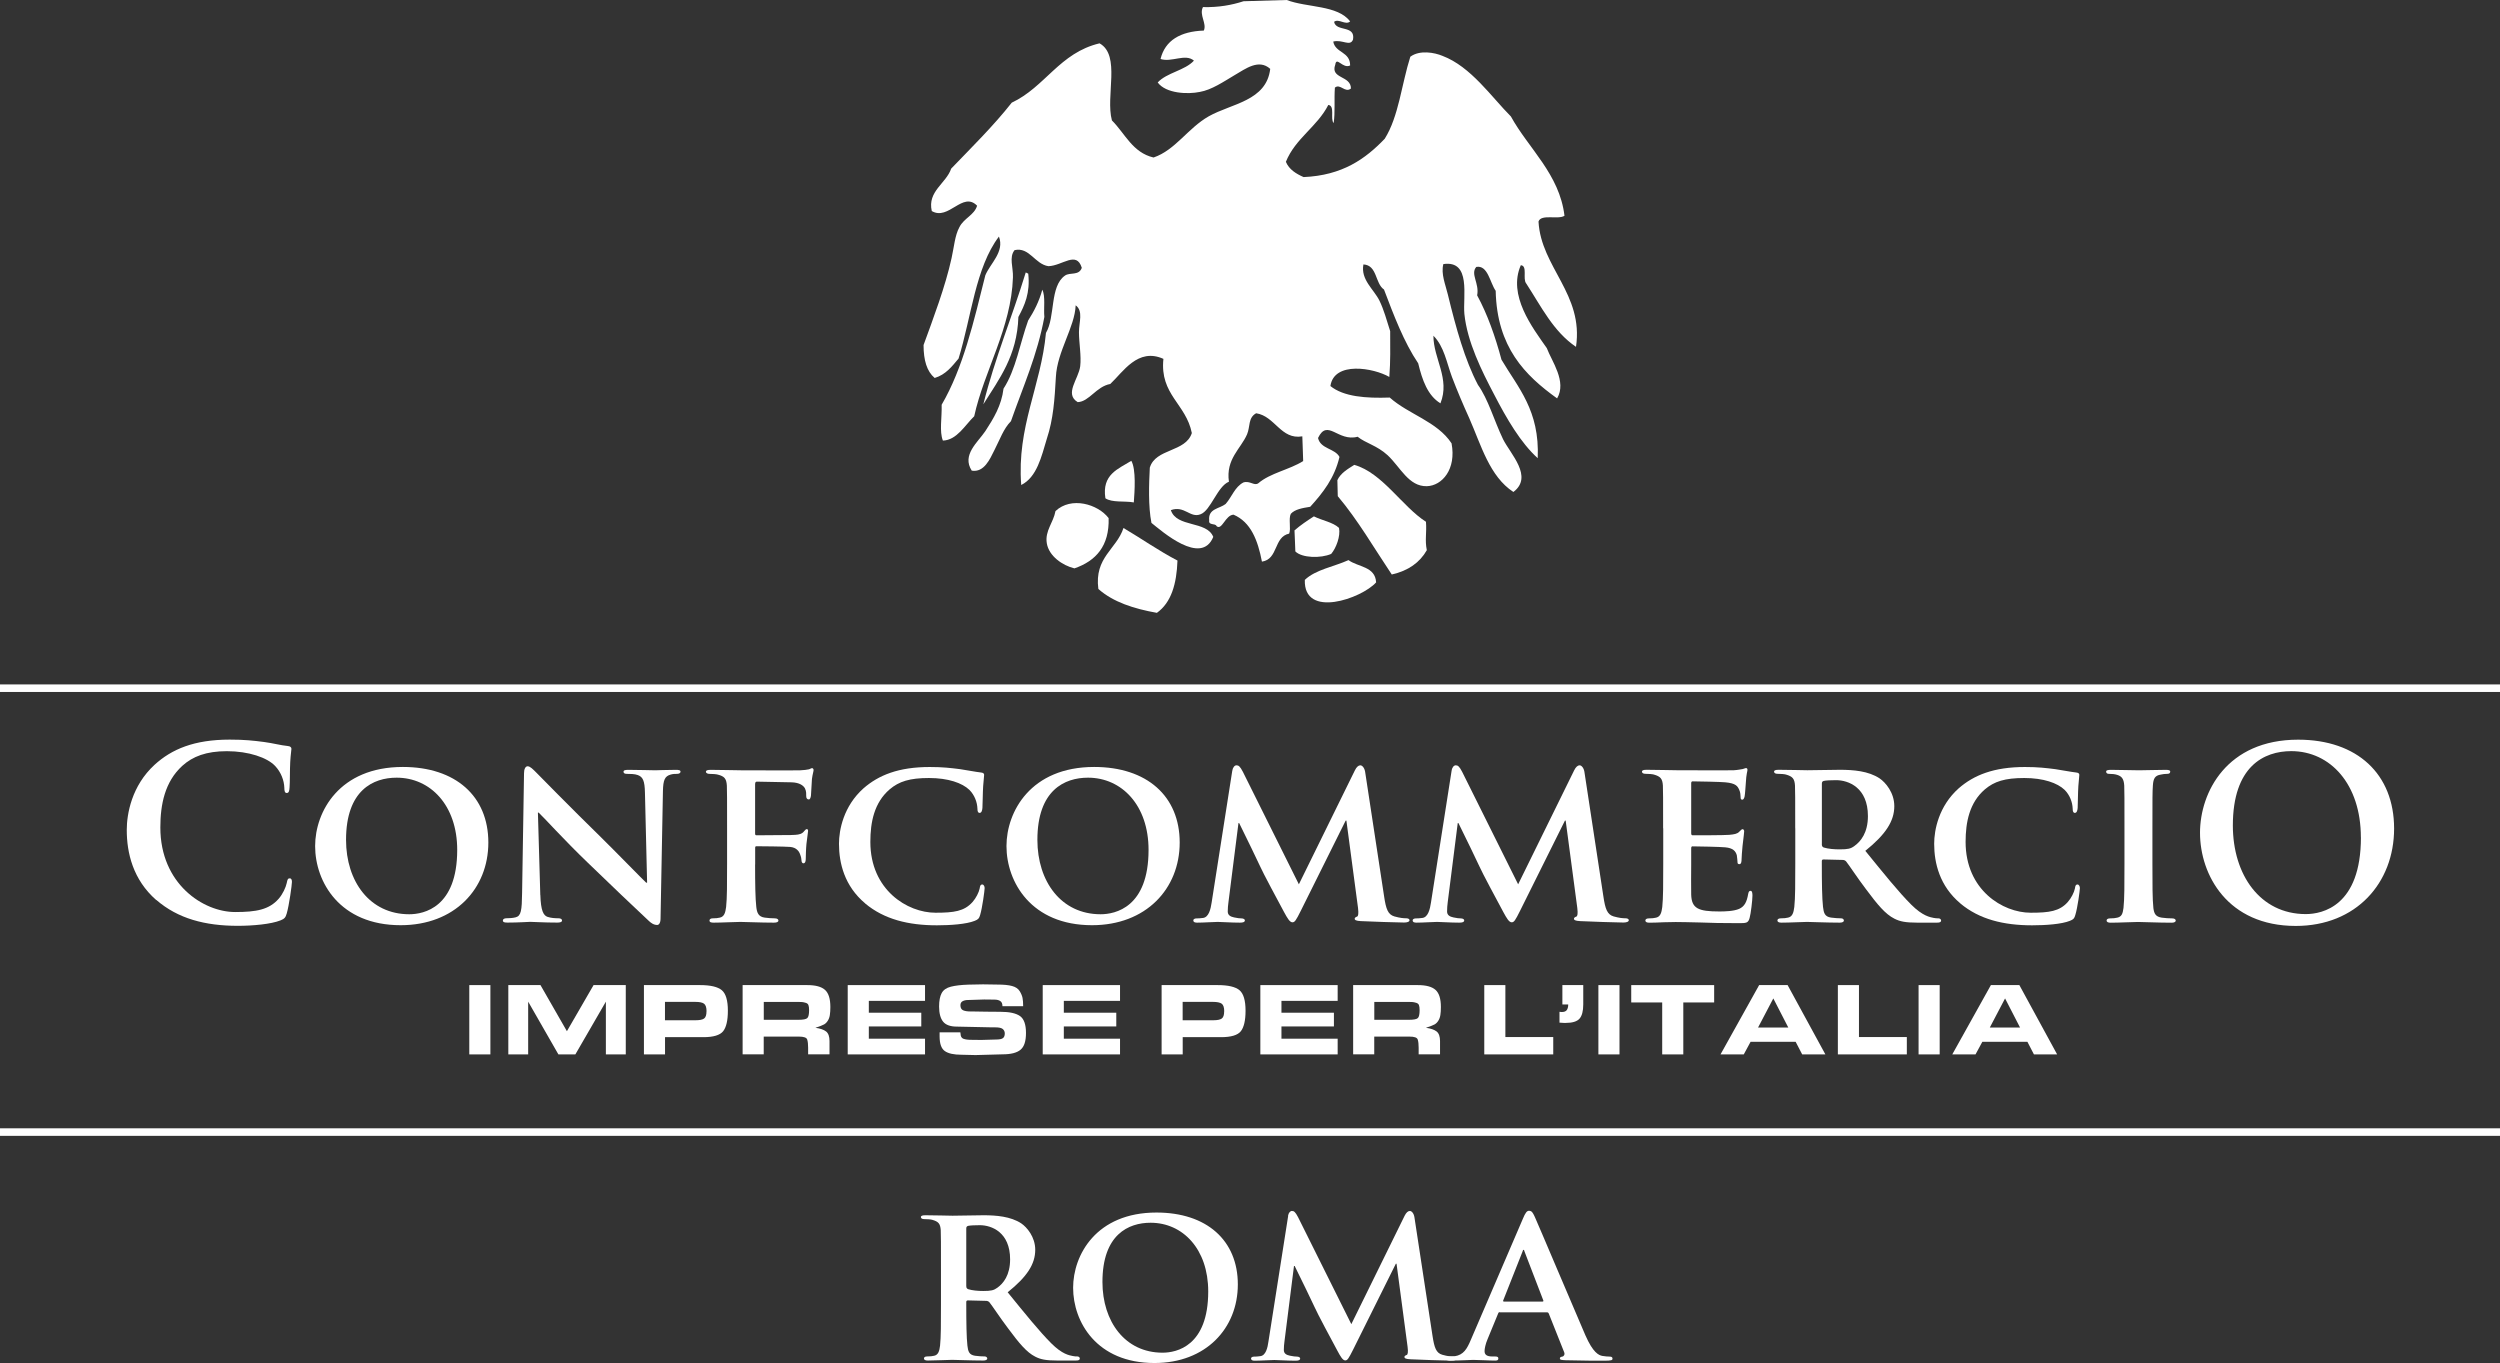 <svg xmlns="http://www.w3.org/2000/svg" id="Livello_2" data-name="Livello 2" viewBox="0 0 440.77 240.31"><rect x="0" y="0" width="440.77" height="240.31" fill="#333333" stroke="none"/><defs><style>      .cls-1 {        fill-rule: evenodd;      }      .cls-1, .cls-2 {        fill: #fff;        stroke-width: 0px;      }    </style></defs><g id="Livello_1-2" data-name="Livello 1"><g><rect class="cls-2" y="120.67" width="440.77" height="1.33"></rect><rect class="cls-2" y="198.93" width="440.77" height="1.33"></rect><g><path class="cls-1" d="m173.37,71.28c2.76-4.43,5.96-8.5,6.18-15.4,1.09-2.03,2.11-4.21,1.74-7.63l-.44-.22c-2.4,7.85-5.45,15.11-7.48,23.25m7.92-14.82c-1.45,4-2.18,8.72-4.36,12.06-.36,2.98-1.74,5.23-3.2,7.48-1.31,1.96-4.21,4.21-2.4,6.98,2.18.36,3.2-2.03,4-3.63.94-1.82,1.6-3.78,2.91-5.09,2.11-6.03,4.65-11.63,5.89-18.38-.15-1.53.22-3.63-.36-4.8-.58,2.11-1.45,3.78-2.47,5.38"></path><path class="cls-1" d="m219.22.22c2.54-.07,5.09-.15,7.63-.22,3.63,1.38,9.01.87,11.19,3.78-.8.73-2.03-.58-2.83.07.36,1.82,3.78.51,3.34,3.12-.51,1.31-1.89-.07-3.49.36.36,2.03,2.98,1.74,2.98,4.21-1.31.65-2.4-1.67-2.62-.15-.94,2.54,2.76,1.89,2.76,4.21-1.02.87-1.89-.94-2.83-.15-.15,2.03.07,4.43-.22,6.25-.65-.73.29-3.05-.94-3.2-1.96,3.85-5.81,5.89-7.48,10.03.58,1.38,1.82,2.11,3.12,2.69,6.83-.29,10.9-3.2,14.31-6.76,2.47-3.92,2.98-9.66,4.51-14.46,1.67-1.24,4.29-.73,5.67-.15,5.01,1.89,8.65,7.27,12.06,10.68,3.12,5.67,8.57,10.17,9.45,17.51-1.09.73-4.14-.36-4.58,1.02.44,8.07,7.99,12.79,6.61,22.09-4-2.69-6.18-7.19-8.79-11.19-.65-.8.29-3.12-.94-3.2-2.33,5.3,2.03,10.97,4.58,14.61.87,2.33,3.56,5.89,1.82,8.87-5.67-4.07-10.61-9.01-10.83-18.97-1.02-1.45-1.38-4.58-3.42-4.21-1.09,1.24.58,2.91.15,5.01,1.82,3.34,3.2,7.27,4.29,11.34,2.91,4.94,6.76,8.94,6.39,17.37-2.98-2.69-5.45-6.9-7.7-11.26-2.18-4.14-4.72-9.23-5.23-14.17-.29-3.05,1.24-9.52-3.71-8.79-.44,1.74.36,3.56.8,5.38,1.45,5.96,2.98,11.48,5.3,15.91,1.82,2.54,2.83,6.25,4.43,9.59,1.31,2.62,5.38,6.61,1.82,9.3-4.21-2.76-5.67-8.21-7.78-13.01-1.09-2.4-2.11-4.8-3.05-7.27-.94-2.54-1.38-5.38-3.27-7.27,0,4.07,2.98,7.56,1.24,11.92-2.25-1.38-3.2-4.07-3.92-7.05-2.54-3.78-4.29-8.43-6.03-13.01-1.6-1.09-1.16-4.29-3.63-4.43-.51,2.69,1.82,4.36,2.83,6.39.8,1.67,1.24,3.34,1.89,5.38,0,3.12.07,5.09-.15,8.07-2.76-1.6-9.74-2.83-10.39,1.6,2.33,1.89,6.25,2.18,10.46,2.03,3.34,2.98,8.36,4.21,10.9,8.07.87,4.58-1.67,7.48-4.36,7.56-3.2.07-4.65-3.34-6.9-5.45-1.89-1.74-3.85-2.11-5.3-3.27-3.49.94-5.3-3.27-6.98.22.44,1.96,2.98,1.82,3.78,3.34-.87,3.71-2.91,6.32-5.16,8.79-1.38.22-2.69.44-3.42,1.24-.44.87.07,2.62-.29,3.49-2.76.58-1.89,4.51-4.8,4.94-.73-3.78-1.96-6.98-5.01-8.28-1.45.07-2.03,2.83-2.98,2.03-.22-.58-1.45-.07-1.31-1.02-.22-2.11,1.82-2.03,2.91-2.91,1.09-1.24,1.6-2.98,3.12-3.78,1.16-.36,1.89.65,2.62.15,2.11-1.82,5.52-2.4,7.92-3.92-.07-1.45-.07-2.91-.15-4.36-3.78.65-4.8-3.56-8.14-4.07-1.45.8-1.02,2.33-1.6,3.71-1.09,2.54-3.78,4.36-3.2,8.36-2.03.8-3.2,5.09-5.01,5.74-1.82.73-2.83-1.6-5.23-.73,1.02,3.12,6.32,1.82,7.48,4.72-2.11,5.16-9.08-1.02-10.9-2.47-.58-2.91-.44-6.83-.29-9.74,1.02-3.42,6.32-2.69,7.41-6.1-1.02-5.16-5.67-6.76-5.01-13.08-4.51-2.03-7.12,2.33-9.37,4.43-2.47.44-3.71,3.12-5.74,3.2-2.4-1.45.15-4.07.44-6.32.22-1.82-.22-4.14-.22-6.03,0-1.74.8-3.71-.58-4.72-.15,3.85-3.27,8.14-3.49,12.64-.22,3.92-.44,7.41-1.6,10.9-.94,3.12-1.74,6.76-4.51,8.14-.8-10.25,3.49-17.44,4.36-26.81,1.67-2.83.65-8.21,3.34-10.1.87-.65,2.47.07,2.98-1.38-.94-3.05-3.42-.36-5.89-.29-2.4-.36-3.34-3.42-5.96-2.83-1.02,1.24-.22,3.05-.29,4.8-.29,8.94-5.09,16.49-6.83,24.49-1.6,1.53-3.05,4.21-5.52,4.29-.65-1.6-.15-4.07-.22-6.32,3.78-6.47,5.67-14.68,7.7-22.82.87-2.11,3.42-4.14,2.4-6.83-4.14,5.45-4.87,14.24-7.12,21.51-1.16,1.38-2.25,2.83-4.21,3.42-1.38-1.16-1.96-3.12-1.96-5.81,1.67-4.58,3.85-10.32,4.94-15.33.44-1.96.58-4,1.38-5.45.8-1.6,2.62-2.11,3.12-3.78-2.54-2.62-5.01,2.69-7.99.94-.8-3.49,2.54-4.87,3.42-7.48,3.63-3.78,7.41-7.48,10.68-11.63,5.89-2.76,8.43-8.79,15.48-10.46,3.78,2.11,1.02,9.3,2.18,13.59,2.33,2.33,3.63,5.67,7.34,6.54,3.85-1.31,6.03-5.16,9.74-7.27,4-2.25,10.17-2.69,10.83-8.36-2.03-1.82-4.36,0-6.25,1.09-1.96,1.16-4.07,2.62-6.18,2.98-2.11.44-5.96.29-7.41-1.67,1.6-1.74,4.8-2.11,6.39-3.85-1.53-1.31-3.92.36-5.89-.29.8-3.27,3.49-4.87,7.63-5.01.58-1.24-.87-2.76-.15-4.14,2.76.07,5.09-.36,7.12-1.02"></path><path class="cls-1" d="m199.46,81.24c.87,1.53.58,5.45.44,7.34-1.6-.29-3.85.07-5.01-.73-.65-4.21,2.25-5.16,4.58-6.61"></path><path class="cls-1" d="m251.41,91.99c.15,2.03-.22,3.2.15,5.01-1.24,2.18-3.27,3.63-6.18,4.29-3.12-4.65-5.96-9.59-9.52-13.81,0-.94-.07-1.89-.07-2.83.58-1.24,1.82-1.96,2.98-2.69,4.94,1.38,8.5,7.41,12.64,10.03"></path><path class="cls-1" d="m195.46,91.34c.15,4.94-2.25,7.56-6.03,8.87-2.11-.51-4.51-2.18-4.87-4.43-.36-2.18,1.16-3.63,1.53-5.67,2.76-2.62,7.48-1.24,9.37,1.24"></path><path class="cls-1" d="m236.08,93.08c.29,1.45-.51,3.56-1.38,4.58-1.82.8-5.16.73-6.32-.44-.07-1.24-.07-2.47-.15-3.71,1.09-.94,2.18-1.67,3.42-2.47,1.45.73,3.34,1.02,4.43,2.03"></path><path class="cls-1" d="m207.6,98.82c-.15,4.14-1.09,7.41-3.63,9.23-4.07-.73-7.7-1.89-10.32-4.21-.73-5.6,3.2-6.98,4.43-10.75,3.2,1.89,6.18,4,9.52,5.74"></path><path class="cls-1" d="m242.62,102.68c-2.54,2.83-12.79,6.47-12.57-.44,1.89-1.82,5.16-2.33,7.7-3.49,1.67,1.24,4.72,1.09,4.87,3.92"></path></g><g><path class="cls-2" d="m27.54,158.68c-4.1-3.6-5.19-8.29-5.19-12.36,0-2.85.88-7.79,4.9-11.48,3.02-2.76,7-4.44,13.24-4.44,2.6,0,4.15.17,6.07.42,1.59.21,2.93.59,4.19.71.46.04.63.25.63.5,0,.33-.13.84-.21,2.3-.08,1.38-.04,3.69-.12,4.52-.04.63-.13.96-.5.96-.33,0-.42-.33-.42-.92-.04-1.3-.59-2.76-1.63-3.85-1.38-1.47-4.65-2.6-8.5-2.6-3.64,0-6.03.92-7.88,2.6-3.06,2.81-3.85,6.79-3.85,10.85,0,9.97,7.58,14.91,13.19,14.91,3.73,0,5.99-.42,7.67-2.34.71-.8,1.26-2.01,1.42-2.76.13-.67.21-.84.54-.84.29,0,.38.29.38.63,0,.5-.5,4.15-.92,5.57-.21.71-.38.92-1.09,1.21-1.68.67-4.86.96-7.54.96-5.74,0-10.56-1.26-14.37-4.57Z"></path><path class="cls-2" d="m55.56,149.17c0-6.07,4.27-13.95,15.46-13.95,9.3,0,15.08,5.15,15.08,13.32s-5.95,14.58-15.46,14.58c-10.72,0-15.08-7.62-15.08-13.95Zm25.05.67c0-7.87-4.73-12.73-10.68-12.73-4.1,0-8.92,2.18-8.92,10.97,0,7.33,4.19,13.11,11.14,13.11,2.6,0,8.46-1.21,8.46-11.35Z"></path><path class="cls-2" d="m95.27,157.8c.08,2.76.54,3.6,1.26,3.85.63.21,1.34.25,1.93.25.42,0,.63.17.63.38,0,.29-.33.38-.84.38-2.39,0-4.1-.13-4.77-.13-.33,0-2.09.13-3.98.13-.5,0-.84-.04-.84-.38,0-.21.25-.38.59-.38.5,0,1.17-.04,1.67-.17.96-.25,1.09-1.21,1.13-4.31l.34-21.11c0-.71.25-1.21.63-1.21.46,0,.96.54,1.59,1.17.46.46,5.99,6.12,11.35,11.35,2.51,2.47,7.41,7.5,7.96,8h.17l-.38-15.83c-.04-2.18-.38-2.81-1.26-3.14-.54-.21-1.42-.21-1.93-.21-.46,0-.59-.17-.59-.38,0-.29.38-.33.92-.33,1.93,0,3.9.08,4.69.08.42,0,1.8-.08,3.6-.08.5,0,.84.04.84.33,0,.21-.21.38-.63.38-.38,0-.67,0-1.13.13-1,.29-1.3.92-1.34,2.93l-.42,22.45c0,.79-.29,1.13-.59,1.13-.63,0-1.13-.38-1.51-.75-2.3-2.14-6.91-6.53-10.76-10.26-4.02-3.85-7.92-8.17-8.63-8.8h-.13l.42,14.53Z"></path><path class="cls-2" d="m133.13,152.44c0,3.43.04,5.95.21,7.46.12,1.05.38,1.72,1.47,1.88.5.08,1.3.13,1.8.13.46,0,.63.21.63.38,0,.25-.25.38-.8.38-2.34,0-4.94-.13-5.91-.13s-3.31.13-4.69.13c-.5,0-.75-.08-.75-.38,0-.17.13-.38.54-.38.54,0,.96-.04,1.3-.13.75-.17.96-.84,1.09-1.88.17-1.51.17-4.15.17-7.58v-6.28c0-5.4,0-6.41-.04-7.54-.08-1.21-.42-1.63-1.59-1.93-.29-.08-.92-.13-1.47-.13-.33,0-.63-.13-.63-.38s.29-.33.88-.33c1.89,0,4.23.08,5.28.08,1.42,0,9.59.04,10.47,0,.67-.04,1.13-.08,1.51-.17.21-.04.38-.21.59-.21.13,0,.25.17.25.33,0,.25-.17.67-.29,1.59-.04.38-.13,2.47-.17,2.89-.04.29-.12.71-.38.71s-.46-.17-.46-.59c0-.29.04-.84-.21-1.34-.25-.5-.96-1.05-2.35-1.09l-6.12-.12c-.21,0-.33.08-.33.5v8.63c0,.21.04.33.25.33l5.15-.04c.63,0,1.13,0,1.68-.04.67-.04,1.21-.17,1.55-.63.21-.21.29-.38.5-.38.13,0,.21.12.21.33s-.17,1.17-.29,2.3c-.08.71-.12,2.35-.12,2.6,0,.29-.04.8-.42.8-.21,0-.33-.25-.33-.5s-.08-.67-.25-1.09c-.17-.5-.63-1.21-1.76-1.3-.92-.08-5.28-.12-5.91-.12-.17,0-.25.04-.25.29v2.93Z"></path><path class="cls-2" d="m152.53,159.27c-3.64-3.06-4.61-7.08-4.61-10.51,0-2.43.8-6.62,4.31-9.76,2.68-2.34,6.2-3.77,11.69-3.77,2.3,0,3.69.17,5.36.38,1.38.21,2.6.46,3.69.59.42.04.54.21.54.42,0,.29-.08.71-.17,1.97-.08,1.17-.08,3.14-.13,3.85-.04.5-.17.88-.5.88-.29,0-.38-.29-.38-.75-.04-1.13-.5-2.39-1.42-3.31-1.26-1.21-3.73-2.09-7.12-2.09s-5.28.59-6.95,2.01c-2.72,2.35-3.39,5.78-3.39,9.26,0,8.46,6.53,12.48,11.48,12.48,3.27,0,5.07-.25,6.53-1.88.63-.71,1.13-1.72,1.26-2.39.08-.54.17-.71.46-.71.25,0,.42.33.42.63,0,.42-.42,3.52-.79,4.73-.17.63-.34.8-.96,1.05-1.47.59-4.27.79-6.66.79-5.03,0-9.3-1.05-12.65-3.85Z"></path><path class="cls-2" d="m177.45,149.17c0-6.07,4.27-13.95,15.46-13.95,9.3,0,15.08,5.15,15.08,13.32s-5.95,14.58-15.46,14.58c-10.72,0-15.08-7.62-15.08-13.95Zm25.05.67c0-7.87-4.73-12.73-10.68-12.73-4.1,0-8.92,2.18-8.92,10.97,0,7.33,4.19,13.11,11.14,13.11,2.6,0,8.46-1.21,8.46-11.35Z"></path><path class="cls-2" d="m217.28,135.85c.08-.59.42-.92.71-.92.38,0,.63.17,1.13,1.13l9.88,19.85,9.88-20.1c.29-.59.63-.88.96-.88.29,0,.71.38.84,1.13l3.35,21.99c.33,2.22.67,3.18,1.8,3.52,1.05.29,1.63.33,2.09.33.33,0,.59.12.59.33,0,.29-.42.42-.96.42-.92,0-6.16-.17-7.62-.25-.88-.04-1.09-.21-1.09-.42,0-.17.17-.29.42-.38.21-.08.29-.5.17-1.51l-2.05-15.41h-.13l-7.92,15.92c-.84,1.68-1.05,2.01-1.47,2.01-.46,0-.88-.71-1.47-1.8-.88-1.63-3.81-7.08-4.23-8.08-.29-.67-2.47-5.15-3.69-7.62h-.12l-1.76,13.91c-.08.63-.13,1.09-.13,1.68,0,.67.5.92,1.13,1.05.63.13.96.17,1.3.17s.59.17.59.33c0,.33-.34.42-.88.42-1.55,0-3.23-.13-3.9-.13-.71,0-2.47.13-3.64.13-.38,0-.67-.08-.67-.42,0-.17.21-.33.59-.33.29,0,.54,0,1.13-.08,1-.13,1.34-1.55,1.51-2.72l3.64-23.25Z"></path><path class="cls-2" d="m255.94,135.85c.08-.59.42-.92.71-.92.38,0,.63.17,1.13,1.13l9.88,19.85,9.88-20.1c.29-.59.63-.88.96-.88.29,0,.71.38.84,1.13l3.35,21.99c.33,2.22.67,3.18,1.8,3.52,1.05.29,1.63.33,2.09.33.33,0,.59.12.59.33,0,.29-.42.42-.96.42-.92,0-6.16-.17-7.62-.25-.88-.04-1.09-.21-1.09-.42,0-.17.17-.29.42-.38.21-.08.29-.5.17-1.51l-2.05-15.41h-.13l-7.92,15.92c-.84,1.68-1.05,2.01-1.47,2.01-.46,0-.88-.71-1.47-1.8-.88-1.63-3.81-7.08-4.23-8.08-.29-.67-2.47-5.15-3.69-7.62h-.12l-1.76,13.91c-.08.63-.12,1.09-.12,1.68,0,.67.5.92,1.13,1.05.63.13.96.17,1.3.17s.59.17.59.33c0,.33-.33.42-.88.42-1.55,0-3.22-.13-3.9-.13-.71,0-2.47.13-3.64.13-.38,0-.67-.08-.67-.42,0-.17.21-.33.59-.33.29,0,.54,0,1.13-.08,1-.13,1.34-1.55,1.51-2.72l3.64-23.25Z"></path><path class="cls-2" d="m293.22,146.03c0-5.4,0-6.41-.04-7.54-.08-1.21-.42-1.59-1.59-1.93-.29-.08-.92-.13-1.47-.13-.38,0-.63-.13-.63-.38s.29-.33.84-.33c1.93,0,4.27.08,5.32.08,1.17,0,9.34.04,10.05,0,.67-.04,1.26-.17,1.55-.21.21-.04.42-.17.59-.17.21,0,.25.17.25.33,0,.25-.21.67-.29,2.3-.04.38-.12,1.93-.21,2.35-.04.17-.13.59-.42.59-.25,0-.29-.17-.29-.46,0-.25-.04-.88-.25-1.3-.29-.63-.59-1.13-2.43-1.3-.63-.08-5.03-.17-5.78-.17-.17,0-.25.12-.25.33v8.8c0,.21.04.38.25.38.84,0,5.61,0,6.45-.08.88-.08,1.42-.17,1.76-.54.29-.25.42-.46.59-.46s.29.17.29.38-.08.8-.29,2.6c-.08.71-.17,2.14-.17,2.39,0,.29-.04.8-.38.8-.25,0-.33-.13-.33-.29-.04-.38-.04-.84-.13-1.3-.21-.71-.67-1.26-2.05-1.38-.67-.08-4.86-.17-5.78-.17-.17,0-.21.17-.21.38v2.85c0,1.21-.04,4.23,0,5.28.08,2.43,1.21,2.97,4.98,2.97.96,0,2.51-.04,3.48-.46.92-.42,1.34-1.17,1.59-2.64.08-.38.17-.54.42-.54.29,0,.33.46.33.84,0,.8-.29,3.23-.5,3.94-.25.92-.59.92-1.97.92-2.76,0-4.98-.04-6.79-.12-1.8-.04-3.18-.08-4.27-.08-.42,0-1.21.04-2.09.04-.88.04-1.8.08-2.55.08-.46,0-.71-.13-.71-.38,0-.17.13-.38.59-.38.54,0,.96-.04,1.3-.13.75-.17.96-.84,1.09-1.88.17-1.51.17-4.31.17-7.58v-6.28Z"></path><path class="cls-2" d="m316.51,146.03c0-5.4,0-6.41-.04-7.54-.08-1.21-.42-1.59-1.59-1.93-.29-.08-.92-.13-1.47-.13-.38,0-.63-.13-.63-.38s.29-.33.84-.33c1.93,0,4.27.08,5.03.08,1.26,0,4.61-.08,5.74-.08,2.35,0,5.03.21,6.99,1.51,1.05.71,2.6,2.51,2.6,4.9,0,2.64-1.51,4.98-5.11,7.88,3.27,4.02,5.86,7.25,8.08,9.47,2.05,2.05,3.35,2.22,3.94,2.35.38.08.59.08.88.08s.46.21.46.38c0,.29-.25.38-.71.38h-3.52c-2.05,0-3.06-.21-4.02-.71-1.59-.8-2.97-2.47-5.03-5.24-1.47-1.93-3.02-4.31-3.48-4.86-.21-.21-.42-.25-.67-.25l-3.31-.08c-.17,0-.29.08-.29.29v.5c0,3.31.04,6.07.21,7.58.13,1.05.29,1.72,1.42,1.88.54.08,1.34.13,1.8.13.29,0,.46.21.46.38,0,.25-.29.38-.75.38-2.14,0-5.19-.13-5.74-.13-.71,0-3.06.13-4.52.13-.46,0-.71-.13-.71-.38,0-.17.13-.38.59-.38.54,0,.96-.04,1.3-.13.75-.17.96-.84,1.09-1.88.17-1.51.17-4.31.17-7.58v-6.28Zm4.69,2.76c0,.38.08.5.33.63.8.25,1.88.33,2.81.33,1.47,0,1.97-.12,2.6-.59,1.13-.8,2.39-2.35,2.39-5.28,0-5.03-3.43-6.33-5.61-6.33-.92,0-1.8.04-2.18.13-.25.08-.33.21-.33.5v10.6Z"></path><path class="cls-2" d="m345.62,159.27c-3.64-3.06-4.61-7.08-4.61-10.51,0-2.43.8-6.62,4.31-9.76,2.68-2.34,6.2-3.77,11.69-3.77,2.3,0,3.69.17,5.36.38,1.38.21,2.6.46,3.69.59.42.04.54.21.54.42,0,.29-.08.71-.17,1.97-.08,1.17-.08,3.14-.12,3.85-.04.5-.17.88-.5.88-.29,0-.38-.29-.38-.75-.04-1.13-.5-2.39-1.42-3.31-1.26-1.21-3.73-2.09-7.12-2.09s-5.28.59-6.95,2.01c-2.72,2.35-3.39,5.78-3.39,9.26,0,8.46,6.53,12.48,11.48,12.48,3.27,0,5.07-.25,6.53-1.88.63-.71,1.13-1.72,1.26-2.39.08-.54.17-.71.46-.71.25,0,.42.33.42.63,0,.42-.42,3.52-.8,4.73-.17.63-.33.8-.96,1.05-1.47.59-4.27.79-6.66.79-5.03,0-9.3-1.05-12.65-3.85Z"></path><path class="cls-2" d="m374.56,146.03c0-5.4,0-6.41-.04-7.54-.08-1.21-.46-1.63-1.26-1.88-.42-.13-.88-.17-1.34-.17-.38,0-.59-.08-.59-.42,0-.21.29-.29.88-.29,1.38,0,3.9.08,4.94.08.92,0,3.31-.08,4.73-.08.46,0,.75.08.75.29,0,.33-.21.42-.59.42s-.67.04-1.09.13c-1.01.17-1.3.67-1.38,1.93-.08,1.13-.08,2.14-.08,7.54v6.28c0,3.43,0,6.28.17,7.79.13.96.38,1.51,1.47,1.68.5.08,1.34.13,1.88.13.42,0,.59.21.59.38,0,.25-.29.38-.71.38-2.43,0-4.94-.13-5.95-.13-.84,0-3.35.13-4.82.13-.46,0-.71-.13-.71-.38,0-.17.13-.38.59-.38.54,0,.96-.04,1.3-.13.75-.17.96-.67,1.09-1.72.17-1.47.17-4.31.17-7.75v-6.28Z"></path><path class="cls-2" d="m387.88,146.83c0-7.16,4.73-16.42,17.3-16.42,10.43,0,16.92,6.07,16.92,15.67s-6.7,17.17-17.34,17.17c-12.02,0-16.88-9-16.88-16.42Zm28.36.8c0-9.38-5.4-15.2-12.27-15.2-4.82,0-10.3,2.68-10.3,13.11,0,8.71,4.82,15.62,12.86,15.62,2.93,0,9.72-1.42,9.72-13.53Z"></path></g><g><path class="cls-2" d="m165.9,224.06c0-5.14,0-6.1-.04-7.17-.08-1.16-.4-1.51-1.51-1.83-.28-.08-.88-.12-1.39-.12-.36,0-.6-.12-.6-.36s.28-.32.8-.32c1.83,0,4.06.08,4.78.08,1.2,0,4.38-.08,5.46-.08,2.23,0,4.78.2,6.65,1.43,1,.68,2.47,2.39,2.47,4.66,0,2.51-1.43,4.74-4.86,7.49,3.11,3.82,5.58,6.89,7.69,9,1.95,1.95,3.19,2.11,3.75,2.23.36.08.56.08.84.08s.44.2.44.36c0,.28-.24.36-.68.36h-3.35c-1.95,0-2.91-.2-3.83-.68-1.51-.76-2.83-2.35-4.78-4.98-1.39-1.83-2.87-4.1-3.31-4.62-.2-.2-.4-.24-.64-.24l-3.15-.08c-.16,0-.28.08-.28.28v.48c0,3.15.04,5.78.2,7.21.12,1,.28,1.63,1.35,1.79.52.08,1.28.12,1.71.12.28,0,.44.2.44.36,0,.24-.28.36-.72.36-2.03,0-4.94-.12-5.46-.12-.68,0-2.91.12-4.3.12-.44,0-.68-.12-.68-.36,0-.16.12-.36.56-.36.52,0,.92-.04,1.24-.12.72-.16.92-.8,1.04-1.79.16-1.43.16-4.1.16-7.21v-5.98Zm4.46,2.63c0,.36.08.48.32.6.76.24,1.79.32,2.67.32,1.39,0,1.87-.12,2.47-.56,1.08-.76,2.27-2.23,2.27-5.02,0-4.78-3.27-6.02-5.34-6.02-.88,0-1.71.04-2.07.12-.24.08-.32.2-.32.48v10.08Z"></path><path class="cls-2" d="m189.2,227.05c0-5.78,4.06-13.27,14.7-13.27,8.84,0,14.34,4.9,14.34,12.67s-5.66,13.86-14.7,13.86c-10.2,0-14.34-7.25-14.34-13.27Zm23.82.64c0-7.49-4.5-12.11-10.16-12.11-3.9,0-8.49,2.07-8.49,10.44,0,6.97,3.98,12.47,10.6,12.47,2.47,0,8.05-1.16,8.05-10.8Z"></path><path class="cls-2" d="m227.09,214.38c.08-.56.4-.88.68-.88.36,0,.6.16,1.08,1.08l9.4,18.88,9.4-19.12c.28-.56.6-.84.92-.84.28,0,.68.36.8,1.08l3.19,20.92c.32,2.11.64,3.03,1.71,3.35,1,.28,1.55.32,1.99.32.32,0,.56.12.56.32,0,.28-.4.4-.92.4-.88,0-5.86-.16-7.25-.24-.84-.04-1.04-.2-1.04-.4,0-.16.16-.28.4-.36.2-.08.28-.48.16-1.43l-1.95-14.66h-.12l-7.53,15.14c-.8,1.59-1,1.91-1.39,1.91-.44,0-.84-.68-1.39-1.71-.84-1.55-3.62-6.73-4.02-7.69-.28-.64-2.35-4.9-3.51-7.25h-.12l-1.67,13.23c-.08.6-.12,1.04-.12,1.59,0,.64.48.88,1.08,1,.6.12.92.16,1.24.16s.56.16.56.32c0,.32-.32.4-.84.4-1.47,0-3.07-.12-3.71-.12-.68,0-2.35.12-3.47.12-.36,0-.64-.08-.64-.4,0-.16.2-.32.56-.32.28,0,.52,0,1.08-.08.96-.12,1.28-1.47,1.43-2.59l3.47-22.11Z"></path><path class="cls-2" d="m264.45,231.35c-.2,0-.24.04-.32.24l-1.87,4.54c-.36.84-.52,1.67-.52,2.07,0,.6.32.96,1.39.96h.52c.44,0,.52.16.52.36,0,.28-.2.36-.56.36-1.16,0-2.79-.12-3.9-.12-.36,0-2.23.12-4.06.12-.44,0-.64-.08-.64-.36,0-.2.12-.36.4-.36.32,0,.72-.04,1.04-.04,1.59-.24,2.19-1.27,2.91-2.99l9.16-21.31c.4-.96.68-1.35,1.04-1.35.52,0,.68.32,1.04,1.08.84,1.87,6.69,15.74,8.92,20.88,1.35,3.07,2.35,3.51,2.99,3.63.52.08.92.12,1.31.12.32,0,.48.12.48.36,0,.28-.2.36-1.51.36-1.24,0-3.79,0-6.73-.08-.64-.04-1.04-.04-1.04-.28,0-.2.08-.32.44-.36.24-.04.48-.36.32-.76l-2.71-6.81c-.08-.2-.2-.24-.36-.24h-8.25Zm7.49-1.87c.16,0,.2-.08.16-.2l-3.31-8.61c-.04-.12-.08-.32-.16-.32-.12,0-.16.2-.2.32l-3.39,8.57c-.08.16,0,.24.12.24h6.77Z"></path></g><g><path class="cls-2" d="m82.74,185.9v-12.22h3.72v12.22h-3.72Z"></path><path class="cls-2" d="m106.82,185.9v-9.3l-5.38,9.3h-2.99l-5.33-9.3v9.3h-3.5v-12.22h5.67l4.66,8.13,4.7-8.13h5.68v12.22h-3.52Z"></path><path class="cls-2" d="m123.42,173.68c1.84,0,3.12.3,3.84.9.71.6,1.07,1.8,1.07,3.61,0,1.71-.28,2.92-.83,3.62-.56.7-1.72,1.05-3.49,1.05h-6.76v3.04h-3.72v-12.22h9.89Zm1.15,4.63c0-.68-.15-1.13-.44-1.35s-.81-.32-1.54-.32h-5.35v3.24h5.4c.71,0,1.21-.1,1.49-.3.29-.2.43-.63.43-1.27Z"></path><path class="cls-2" d="m142.32,173.68c1.47,0,2.51.28,3.14.85.63.57.94,1.57.94,3.01,0,.55-.03,1.02-.09,1.41-.06.39-.18.73-.37,1.02-.18.29-.4.5-.64.64s-.76.34-1.54.6c.85.11,1.48.33,1.89.65.4.32.6.89.6,1.69v2.34h-3.77v-1.17c0-.6-.05-1.07-.16-1.43-.1-.35-.59-.53-1.46-.53h-6.21v3.13h-3.72v-12.22h11.37Zm-1.56,6.12c.84,0,1.37-.1,1.58-.31.21-.21.31-.67.31-1.39,0-.4-.04-.7-.12-.9-.08-.2-.24-.33-.5-.4-.25-.07-.45-.12-.61-.13-.16-.01-.35-.02-.57-.02h-6.19v3.15h6.1Z"></path><path class="cls-2" d="m163.09,173.68v2.78h-9.91v2.09h9.25v2.42h-9.25v2.16h9.91v2.77h-13.63v-12.22h13.63Z"></path><path class="cls-2" d="m169.35,182.2c0,.5.17.82.5.94.34.13.8.19,1.4.19l1.76.02,2.49-.07c.68,0,1.13-.08,1.34-.26.21-.17.31-.44.31-.81,0-.33-.12-.59-.36-.79s-.69-.29-1.36-.29h-.6l-6.12-.13c-1.15,0-1.96-.29-2.43-.87-.47-.58-.71-1.47-.71-2.67,0-1.01.15-1.8.45-2.36.3-.56.84-.94,1.63-1.14.79-.2,1.82-.32,3.1-.36,1.28-.04,2.13-.05,2.57-.05l2.6.04c1.04,0,1.88.08,2.51.25.63.17,1.08.47,1.35.91s.43.84.5,1.19.11.84.11,1.46h-3.65c0-.43-.12-.73-.38-.9-.25-.17-.6-.26-1.05-.26l-1.79-.02-2.84.09c-.38,0-.7.07-.96.21-.26.14-.39.38-.39.71,0,.45.16.75.47.89.31.14.74.21,1.27.21h.38l2.49.04,2.45.02c1.58,0,2.72.25,3.43.74.71.49,1.07,1.49,1.07,2.98s-.32,2.43-.96,2.97c-.64.54-1.7.81-3.18.81l-4.76.13-2.49-.06c-1.32,0-2.29-.21-2.91-.64-.62-.43-.93-1.29-.93-2.58v-.73h3.66l.02.2Z"></path><path class="cls-2" d="m197.47,173.68v2.78h-9.91v2.09h9.25v2.42h-9.25v2.16h9.91v2.77h-13.63v-12.22h13.63Z"></path><path class="cls-2" d="m214.69,173.68c1.84,0,3.12.3,3.84.9.71.6,1.07,1.8,1.07,3.61,0,1.71-.28,2.92-.83,3.62s-1.72,1.05-3.49,1.05h-6.76v3.04h-3.72v-12.22h9.89Zm1.15,4.63c0-.68-.15-1.13-.44-1.35-.29-.21-.81-.32-1.54-.32h-5.35v3.24h5.4c.71,0,1.21-.1,1.49-.3.29-.2.43-.63.43-1.27Z"></path><path class="cls-2" d="m235.84,173.68v2.78h-9.91v2.09h9.25v2.42h-9.25v2.16h9.91v2.77h-13.63v-12.22h13.63Z"></path><path class="cls-2" d="m249.96,173.68c1.46,0,2.51.28,3.14.85.63.57.94,1.57.94,3.01,0,.55-.03,1.02-.09,1.41-.06.39-.18.73-.37,1.02-.18.29-.4.5-.64.64s-.76.34-1.54.6c.85.11,1.48.33,1.89.65.4.32.6.89.6,1.69v2.34h-3.77v-1.17c0-.6-.05-1.07-.16-1.43s-.59-.53-1.46-.53h-6.21v3.13h-3.72v-12.22h11.37Zm-1.56,6.12c.84,0,1.37-.1,1.58-.31.21-.21.31-.67.31-1.39,0-.4-.04-.7-.12-.9-.08-.2-.25-.33-.5-.4-.25-.07-.46-.12-.61-.13-.16-.01-.35-.02-.57-.02h-6.19v3.15h6.1Z"></path><path class="cls-2" d="m273.85,182.84v3.06h-12.16v-12.22h3.72v9.16h8.44Z"></path><path class="cls-2" d="m276.03,180.35h-.27c-.28,0-.55-.02-.81-.05v-1.91l.38.04c.43,0,.73-.11.9-.34.17-.23.26-.56.26-1h-1.03v-3.41h3.68v3.41c0,1.17-.22,2.01-.66,2.51-.44.5-1.26.75-2.46.75Z"></path><path class="cls-2" d="m281.81,185.9v-12.22h3.72v12.22h-3.72Z"></path><path class="cls-2" d="m293.06,185.9v-9.16h-5.46v-3.06h14.62v3.06h-5.44v9.16h-3.72Z"></path><path class="cls-2" d="m307.44,185.9h-4.1l6.81-12.22h5.02l6.66,12.22h-4.09l-1.15-2.22h-7.95l-1.2,2.22Zm2.52-4.74h5.33l-2.64-5.13-2.69,5.13Z"></path><path class="cls-2" d="m336.19,182.84v3.06h-12.16v-12.22h3.72v9.16h8.44Z"></path><path class="cls-2" d="m338.26,185.9v-12.22h3.72v12.22h-3.72Z"></path><path class="cls-2" d="m348.3,185.9h-4.1l6.81-12.22h5.02l6.66,12.22h-4.09l-1.15-2.22h-7.95l-1.2,2.22Zm2.52-4.74h5.33l-2.64-5.13-2.69,5.13Z"></path></g></g></g></svg>